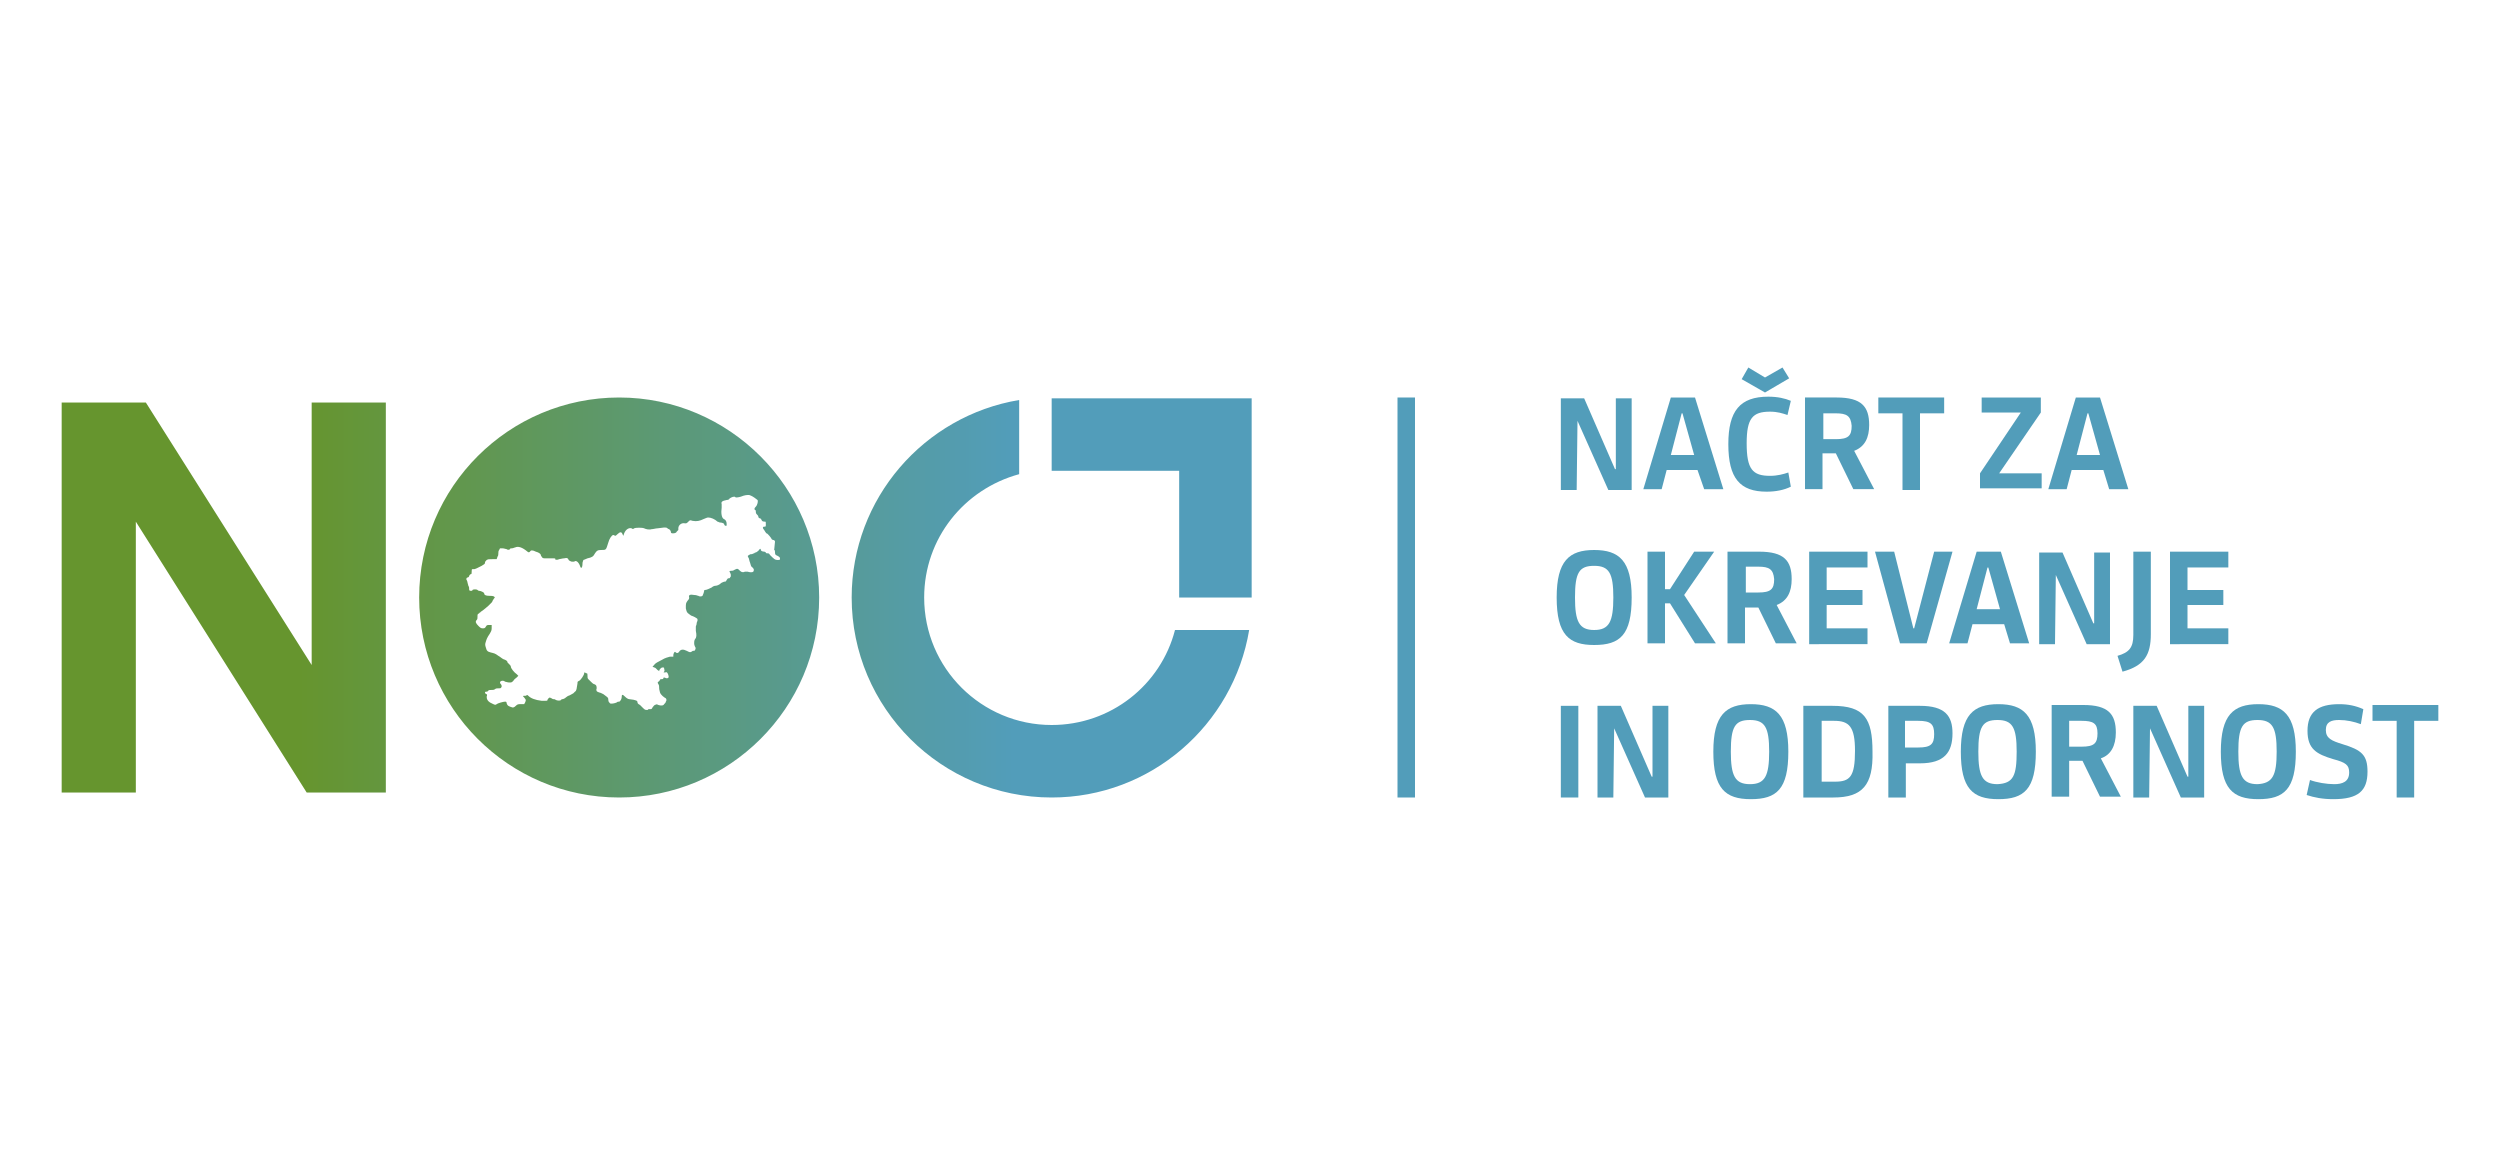 <svg xmlns="http://www.w3.org/2000/svg" xmlns:xlink="http://www.w3.org/1999/xlink" id="Layer_1" x="0px" y="0px" viewBox="0 0 300 140" style="enable-background:new 0 0 300 140;" xml:space="preserve"><style type="text/css">	.st0{fill:url(#SVGID_1_);}	.st1{fill:#529DBA;}</style><g>	<linearGradient id="SVGID_1_" gradientUnits="userSpaceOnUse" x1="7.404" y1="71.73" x2="150.249" y2="71.73">		<stop offset="0.2" style="stop-color:#66952E"></stop>		<stop offset="0.8" style="stop-color:#529DBA"></stop>	</linearGradient>	<path class="st0" d="M37.4,48.3h8.9v46.8h-9.5L16.3,62.6v32.5H7.4V48.3h10.1l19.9,31.5V48.3z M98.3,71.7c0,13.3-10.8,24-24,24   c-13.3,0-24-10.8-24-24c0-13.3,10.8-24,24-24C87.5,47.7,98.3,58.5,98.3,71.7z M91.2,62.2c-0.1,0-0.2-0.1-0.2-0.2   c0-0.1-0.1-0.2-0.2-0.3c-0.1-0.1-0.1-0.2-0.1-0.3c0-0.1,0-0.2-0.1-0.2c-0.1-0.1-0.1-0.2,0.1-0.4c0.2-0.2,0.3-0.7,0.2-0.8   c-0.5-0.4-0.7-0.5-1-0.6c-0.3,0-0.5,0-1,0.2c-0.3,0.1-0.6,0.1-0.6,0.1c0,0-0.1-0.1-0.2-0.1c-0.2,0-0.6,0.2-0.6,0.3   c0,0-0.1,0.1-0.3,0.1c-0.5,0.1-0.7,0.2-0.6,0.5c0,0,0,0.2,0,0.4c-0.1,0.7,0,1.3,0.3,1.4c0.2,0.1,0.3,0.3,0.3,0.6   c0,0.2,0,0.2-0.1,0.2c-0.1,0-0.2-0.1-0.2-0.2c0-0.1-0.3-0.2-0.5-0.2c-0.1,0-0.2-0.1-0.3-0.1c-0.3-0.3-0.8-0.5-1.1-0.5   c-0.2,0-0.3,0.1-0.6,0.2c-0.4,0.2-0.8,0.3-1.3,0.2c-0.3-0.1-0.3-0.1-0.5,0.1c-0.2,0.2-0.2,0.2-0.4,0.2c-0.4-0.1-0.8,0.2-0.8,0.6   c0,0.1,0,0.2,0,0.2l-0.2,0.2C81.2,63.9,81,64,80.8,64c-0.2,0-0.3,0-0.3-0.2c0-0.1-0.1-0.2-0.2-0.3c-0.1,0-0.2-0.1-0.2-0.1   c-0.1-0.1-0.2-0.1-0.4-0.1l-0.8,0.1c-0.2,0-0.5,0.1-0.7,0.1c-0.3,0.1-0.7,0-0.9-0.1c-0.2-0.1-1-0.1-1.2,0c-0.1,0.1-0.2,0.1-0.3,0   c-0.3-0.1-0.7,0.1-0.9,0.6l-0.1,0.3l-0.1-0.2c-0.1-0.3-0.3-0.3-0.6,0c-0.1,0.1-0.2,0.2-0.3,0.2c0,0-0.1-0.1-0.2-0.1   c-0.2,0-0.5,0.5-0.6,0.9c-0.3,0.9-0.2,0.9-0.9,0.9c-0.4,0-0.5,0.1-0.7,0.4c-0.2,0.4-0.4,0.5-0.9,0.6c-0.2,0.1-0.5,0.2-0.5,0.2   c0,0.1-0.1,0.2-0.1,0.4c0,0.6-0.2,0.7-0.3,0.3c-0.2-0.5-0.5-0.7-0.7-0.5c-0.1,0-0.2,0-0.3,0c-0.3-0.1-0.4-0.2-0.4-0.3   c-0.1-0.1-0.1-0.2-0.5-0.1c-0.2,0-0.5,0.1-0.6,0.1c-0.2,0.1-0.4,0.1-0.5,0C66.7,67,66.6,67,66.4,67c-0.2,0-0.4,0-0.4,0l-0.5,0   c-0.3,0-0.4,0-0.5-0.2c-0.1-0.1-0.1-0.2-0.1-0.2c0-0.1-0.2-0.3-0.6-0.4c-0.4-0.2-0.6-0.2-0.7,0c-0.1,0.1-0.2,0.1-0.3,0   c-0.6-0.5-1.1-0.7-1.5-0.5c-0.1,0-0.2,0.1-0.4,0.1c-0.1,0-0.2,0-0.2,0.1c-0.1,0.1-0.3,0.1-0.4,0c-0.1,0-0.3-0.1-0.5-0.1l-0.3,0   l-0.1,0.2c-0.1,0.1-0.1,0.3-0.1,0.4c0,0.1,0,0.3-0.1,0.4l-0.1,0.3l-0.5,0c-0.5,0-0.5,0-0.7,0.1c-0.1,0.1-0.2,0.2-0.2,0.3   c0,0.2-0.1,0.2-0.4,0.4l-0.6,0.3c-0.2,0.1-0.3,0.1-0.3,0.1c0,0-0.1,0-0.2,0c-0.1,0-0.1,0.1-0.1,0.3c0,0.2,0,0.3-0.1,0.3   c-0.1,0-0.2,0.2-0.2,0.2c0,0.1-0.1,0.2-0.2,0.2c-0.1,0-0.2,0.2-0.1,0.3c0,0,0.1,0.2,0.1,0.3c0,0.1,0.1,0.3,0.1,0.4   c0.1,0.1,0.1,0.3,0.1,0.4c0,0.1,0,0.2,0.2,0.2c0.1,0,0.2,0,0.2-0.1c0.1-0.1,0.5-0.1,0.6,0c0,0,0.1,0.1,0.2,0.1   c0.2,0,0.6,0.2,0.6,0.3c0,0.2,0.2,0.3,0.6,0.3c0.2,0,0.5,0,0.6,0.1c0.1,0.1,0.1,0.1,0,0.2c-0.1,0.1-0.1,0.2-0.2,0.3   c0,0.1-0.1,0.2-0.1,0.2c0,0-0.2,0.2-0.4,0.4c-0.2,0.2-0.5,0.4-0.6,0.5c-0.1,0.1-0.3,0.2-0.3,0.2c0,0.1-0.2,0.1-0.2,0.2   c-0.2,0.1-0.2,0.1-0.2,0.4c0,0.2,0,0.3-0.1,0.4c-0.2,0.2-0.1,0.4,0.2,0.7c0.2,0.2,0.3,0.3,0.5,0.3c0.2,0,0.3,0,0.4-0.2   c0.1-0.2,0.2-0.2,0.4-0.2l0.3,0l0,0.4c0,0.3-0.1,0.4-0.2,0.6c-0.4,0.6-0.4,0.7-0.5,1c-0.1,0.3-0.1,0.4,0,0.7   c0.1,0.4,0.2,0.5,0.6,0.6c0.4,0.1,0.5,0.1,0.9,0.4c0.2,0.1,0.4,0.3,0.6,0.4c0.3,0.1,0.5,0.2,0.5,0.4c0,0,0.1,0.1,0.2,0.2   c0.1,0.1,0.2,0.2,0.2,0.3c0,0.2,0.4,0.7,0.7,0.9c0.1,0.1,0.2,0.2,0.2,0.2c0,0-0.1,0.1-0.2,0.2c-0.1,0.1-0.3,0.2-0.4,0.4   c-0.2,0.2-0.2,0.2-0.5,0.2c-0.2,0-0.4-0.1-0.5-0.1c-0.2-0.2-0.6-0.1-0.6,0.1c0,0.1,0.1,0.2,0.1,0.2c0.1,0.1,0.1,0.2,0.1,0.3   c-0.1,0.2-0.1,0.2-0.4,0.2c-0.1,0-0.3,0-0.4,0.1c-0.1,0.1-0.3,0.1-0.5,0.1c-0.2,0-0.3,0-0.3,0.1c0,0-0.1,0.1-0.2,0.1   c-0.1,0-0.2,0-0.2,0.1c0,0.1,0.1,0.2,0.2,0.2c0,0,0.1,0.1,0,0.3c0,0.3,0.1,0.5,0.4,0.7l0.4,0.2c0.2,0.1,0.3,0.1,0.4,0   c0.1-0.1,0.8-0.3,1-0.3c0.1,0,0.2,0,0.2,0.2c0.1,0.3,0.2,0.3,0.4,0.4l0.3,0.1c0.1,0,0.2,0,0.4-0.2c0.2-0.2,0.3-0.2,0.6-0.2l0.4,0   c0,0,0.2-0.3,0.2-0.5c0,0-0.1-0.2-0.2-0.3c-0.2-0.2-0.2-0.2,0.1-0.2c0.1,0,0.2,0,0.2-0.1c0.1,0,0.1,0,0.2,0.1   c0.3,0.3,0.8,0.5,1.6,0.6l0.4,0c0.2,0,0.3,0,0.3-0.1c0-0.1,0.2-0.3,0.3-0.3c0,0,0.1,0.1,0.2,0.1c0.1,0.1,0.2,0.1,0.2,0.1   c0.1,0,0.2,0,0.3,0.1c0.2,0.1,0.6,0.1,0.6,0c0,0,0.1-0.1,0.2-0.1c0.1,0,0.3-0.1,0.4-0.2c0.1-0.1,0.3-0.2,0.3-0.2   c0.1,0,0.4-0.2,0.6-0.3l0.2-0.2c0.2-0.1,0.2-0.4,0.3-1c0-0.2,0-0.2,0.2-0.3c0.2-0.1,0.6-0.7,0.6-0.9c0-0.1,0-0.1,0.1-0.1   c0,0,0.1,0.1,0.2,0.1c0.1,0,0.1,0.1,0.1,0.3c0,0.2,0,0.3,0.1,0.4l0.3,0.3c0.1,0.1,0.3,0.3,0.4,0.3c0.3,0.1,0.3,0.3,0.3,0.5   c0,0.1-0.1,0.2,0,0.3c0,0.1,0.1,0.1,0.3,0.2c0.1,0,0.3,0.1,0.5,0.2c0.1,0.1,0.3,0.2,0.4,0.3c0.1,0.1,0.2,0.1,0.2,0.4   c0,0.2,0.1,0.3,0.2,0.4c0.1,0.1,0.6,0,0.8-0.1c0.1-0.1,0.2-0.1,0.3-0.1c0.1,0,0.3-0.3,0.3-0.5c0-0.4,0.1-0.4,0.4-0.1   c0.2,0.2,0.4,0.3,0.5,0.3c0.9,0.1,1,0.2,1,0.4c0,0.1,0.1,0.2,0.3,0.3c0.1,0.1,0.3,0.3,0.4,0.4c0.1,0.1,0.2,0.2,0.4,0.2   c0.1,0,0.2,0,0.2-0.1c0,0,0.1,0,0.2,0c0.2,0,0.2,0,0.3-0.2c0.1-0.1,0.2-0.3,0.3-0.3c0.2-0.1,0.2-0.1,0.4,0c0.3,0.1,0.6,0.1,0.7-0.1   c0.1-0.1,0.2-0.2,0.2-0.3c0.1-0.1,0.1-0.3,0-0.4c-0.2-0.1-0.6-0.4-0.7-0.7c0-0.1-0.1-0.3-0.1-0.5c0-0.2,0-0.4-0.1-0.5   c-0.1-0.2-0.1-0.2,0-0.3c0.1,0,0.1-0.1,0.2-0.2c0-0.1,0.1-0.1,0.2-0.1c0.1,0,0.2,0,0.2-0.1c0-0.1,0.1-0.1,0.1-0.1l0.3,0.1   c0.2,0,0.3-0.1,0.2-0.4c-0.1-0.3-0.2-0.4-0.4-0.3c-0.2,0-0.2,0-0.1-0.1c0,0,0.1-0.2,0-0.3c0-0.2,0-0.2-0.2-0.2   c-0.2,0-0.4,0.3-0.4,0.4c0,0.1,0,0-0.2-0.1c-0.1-0.1-0.2-0.2-0.2-0.2c0,0-0.1-0.1-0.2-0.1l-0.2-0.1l0.2-0.2   c0.1-0.2,0.5-0.4,0.9-0.6c0.5-0.3,0.7-0.3,1-0.4l0.4,0l0-0.2c0-0.1,0.1-0.3,0.1-0.3c0.1-0.1,0.1-0.1,0.2,0c0.1,0.1,0.3,0.1,0.4-0.1   c0.2-0.3,0.5-0.3,0.9-0.1c0.4,0.2,0.4,0.2,0.6,0.1c0.1-0.1,0.2-0.1,0.2-0.1c0.1,0,0.2,0,0.2-0.1c0.1-0.1,0.1-0.3,0-0.4   c0,0-0.1-0.2-0.1-0.4c0-0.2,0-0.3,0.1-0.5c0.2-0.2,0.2-0.5,0.1-1c0-0.2,0-0.4,0-0.5c0-0.1,0.1-0.2,0.1-0.4c0-0.1,0.1-0.3,0.1-0.3   c0,0,0-0.1,0-0.1l0-0.1c0-0.1-0.6-0.4-0.7-0.4c0,0-0.2-0.1-0.3-0.2c-0.3-0.2-0.3-0.3-0.4-0.7c0-0.6,0-0.6,0.2-0.9   c0.2-0.2,0.2-0.3,0.2-0.4c-0.1-0.3,0.1-0.4,0.6-0.3c0.3,0,0.4,0.1,0.5,0.1c0.1,0.1,0.4,0.1,0.5,0c0.1-0.2,0.2-0.5,0.2-0.6   c0-0.1,0-0.1,0.1-0.1c0.2,0,0.6-0.2,0.8-0.3c0.1-0.1,0.3-0.2,0.4-0.2c0.2,0,0.5-0.1,0.7-0.3c0.1-0.1,0.2-0.1,0.4-0.2   c0.2,0,0.2,0,0.3-0.2c0.1-0.1,0.1-0.2,0.2-0.2c0.1,0,0.2,0,0.2-0.1c0.1-0.1,0.1-0.1,0.1-0.3c0-0.1-0.1-0.3-0.1-0.3   c-0.1-0.1-0.1-0.2,0.1-0.2c0.1,0,0.3,0,0.4-0.1c0.4-0.2,0.4-0.2,0.7,0.1c0.2,0.2,0.4,0.2,0.6,0.1c0.1,0,0.2,0,0.3,0   c0.3,0.1,0.6,0.1,0.7,0c0.1-0.2,0.1-0.3-0.1-0.5c-0.2-0.1-0.2-0.3-0.3-0.6c-0.1-0.2-0.1-0.5-0.2-0.6c-0.1-0.2-0.1-0.2,0.1-0.3   c0.1-0.1,0.2-0.1,0.3-0.1c0.1,0,0.2-0.1,0.3-0.1c0.1-0.1,0.1-0.1,0.2-0.1c0,0,0.2-0.1,0.3-0.2c0.2-0.3,0.3-0.3,0.3-0.1   c0,0.1,0.2,0.2,0.4,0.2c0.1,0,0.2,0.1,0.2,0.1c0,0.1,0.1,0.1,0.2,0.1c0.1,0,0.2,0,0.3,0.2c0.5,0.5,0.6,0.6,0.9,0.6   c0.3,0,0.3,0,0.3-0.2c0-0.1-0.1-0.2-0.3-0.3c-0.2-0.1-0.3-0.1-0.3-0.4c0-0.1,0-0.3-0.1-0.3L93,65c0-0.1-0.1-0.2-0.2-0.2   c-0.1,0-0.2-0.1-0.2-0.1c0-0.1-0.5-0.7-0.6-0.7c-0.1,0-0.1-0.1-0.1-0.1c0,0-0.1-0.1-0.2-0.3c-0.2-0.2-0.2-0.4,0-0.4   c0.2,0,0.2,0,0.2-0.3c0-0.3,0-0.3-0.1-0.3c-0.3,0-0.4-0.1-0.4-0.2C91.3,62.3,91.3,62.2,91.2,62.2z M126.2,87   c-8.4,0-15.3-6.8-15.3-15.3c0-7.1,4.8-13,11.4-14.8V48c-11.4,1.9-20.1,11.8-20.1,23.7c0,13.3,10.8,24,24,24   c11.9,0,21.8-8.7,23.7-20.1H141C139.3,82.2,133.3,87,126.2,87z M150.2,47.7v8.7v15.3h-8.7V56.5h-15.3v-8.7h15.3H150.2z"></path>	<g>		<path class="st1" d="M189.3,50.5L189.3,50.5l-0.1,8.3h-1.9v-11h2.8l3.7,8.5h0.1v-8.5h1.9v11H193L189.3,50.5z"></path>		<path class="st1" d="M203.7,56.4H200l-0.6,2.3h-2.2l3.3-11h2.9l3.4,11h-2.3L203.7,56.4z M200.5,54.6h2.8l-1.4-5h-0.1L200.5,54.6z"></path>		<path class="st1" d="M214.5,49.8c-0.6-0.2-1.2-0.4-2.1-0.4c-2.1,0-2.8,0.8-2.8,3.8c0,3.1,0.7,3.9,2.8,3.9c0.9,0,1.6-0.2,2.2-0.4    l0.3,1.7c-0.8,0.4-1.8,0.6-2.9,0.6c-3.2,0-4.6-1.6-4.6-5.7c0-4,1.4-5.7,4.8-5.7c1.1,0,2,0.2,2.7,0.5L214.5,49.8z M209.8,44.1    l2,1.2l2.1-1.2l0.8,1.3l-2.9,1.7l-2.8-1.6L209.8,44.1z"></path>		<path class="st1" d="M222.5,54.1l2.4,4.6h-2.5l-2.1-4.3h-1.6v4.3h-2.1v-11h3.8c3,0,3.9,1.1,3.9,3.3    C224.3,52.5,223.8,53.6,222.5,54.1z M220.3,49.6h-1.5v3.1h1.5c1.5,0,1.9-0.4,1.9-1.6C222.1,49.9,221.6,49.6,220.3,49.6z"></path>		<path class="st1" d="M230.4,49.6v9.2h-2.1v-9.2h-2.9v-1.9h7.9v1.9H230.4z"></path>		<path class="st1" d="M237.6,58.7v-1.9l4.9-7.3h-4.7v-1.8h7.1v1.8l-5,7.3h5.1v1.8H237.6z"></path>		<path class="st1" d="M252.4,56.4h-3.8l-0.6,2.3h-2.2l3.3-11h2.9l3.4,11h-2.3L252.4,56.4z M249.2,54.6h2.8l-1.4-5h-0.1L249.2,54.6z    "></path>		<path class="st1" d="M186.8,71.7c0-4.4,1.5-5.7,4.5-5.7c3,0,4.5,1.3,4.5,5.7c0,4.5-1.4,5.7-4.5,5.7    C188.3,77.4,186.8,76.2,186.8,71.7z M193.6,71.7c0-2.9-0.5-3.8-2.3-3.8s-2.3,0.8-2.3,3.8c0,2.9,0.5,3.9,2.3,3.9    S193.6,74.6,193.6,71.7z"></path>		<path class="st1" d="M197.7,66.2h2.1v4.5h0.6l2.9-4.5h2.4l-3.6,5.2l3.8,5.8h-2.5l-3-4.8h-0.6v4.8h-2.1V66.2z"></path>		<path class="st1" d="M213.2,72.6l2.4,4.6h-2.5l-2.1-4.3h-1.6v4.3h-2.1v-11h3.8c3,0,3.9,1.1,3.9,3.3C215,71,214.5,72.1,213.2,72.6z     M211,68h-1.5v3.1h1.5c1.5,0,1.9-0.4,1.9-1.6C212.8,68.3,212.3,68,211,68z"></path>		<path class="st1" d="M217.1,77.2v-11h7v1.9h-4.9v2.7h4.3v1.8h-4.3v2.8h4.9v1.9H217.1z"></path>		<path class="st1" d="M231.2,77.2H228l-3-11h2.3l2.3,9.2h0.1l2.4-9.2h2.2L231.2,77.2z"></path>		<path class="st1" d="M240.5,74.9h-3.8l-0.6,2.3h-2.2l3.3-11h2.9l3.4,11h-2.3L240.5,74.9z M237.2,73.1h2.8l-1.4-5h-0.1L237.2,73.1z    "></path>		<path class="st1" d="M246.7,69L246.7,69l-0.1,8.3h-1.9v-11h2.8l3.7,8.5h0.1v-8.5h1.9v11h-2.8L246.7,69z"></path>		<path class="st1" d="M254.1,78.7c1.4-0.4,1.9-1,1.9-2.5v-10h2.1v9.9c0,2.5-0.8,3.8-3.4,4.5L254.1,78.7z"></path>		<path class="st1" d="M260.4,77.2v-11h7v1.9h-4.9v2.7h4.3v1.8h-4.3v2.8h4.9v1.9H260.4z"></path>		<path class="st1" d="M187.3,95.7v-11h2.1v11H187.3z"></path>		<path class="st1" d="M193.7,87.4L193.7,87.4l-0.1,8.3h-1.9v-11h2.8l3.7,8.5h0.1v-8.5h1.9v11h-2.8L193.7,87.4z"></path>		<path class="st1" d="M205.6,90.2c0-4.4,1.5-5.7,4.5-5.7c3,0,4.5,1.3,4.5,5.7c0,4.5-1.4,5.7-4.5,5.7    C207,95.9,205.6,94.6,205.6,90.2z M212.3,90.2c0-2.9-0.5-3.8-2.3-3.8s-2.3,0.8-2.3,3.8c0,2.9,0.5,3.9,2.3,3.9    S212.3,93.1,212.3,90.2z"></path>		<path class="st1" d="M220,95.7h-3.6v-11h3.5c3.8,0,4.8,1.5,4.8,5.5C224.8,94.2,223.5,95.7,220,95.7z M220.1,86.5h-1.5v7.3h1.6    c1.8,0,2.4-0.6,2.4-3.7C222.6,87.2,221.9,86.5,220.1,86.5z"></path>		<path class="st1" d="M230.4,91.6h-1.7v4.1h-2.1v-11h3.8c3,0,3.9,1.2,3.9,3.3C234.3,90.3,233.3,91.6,230.4,91.6z M230.2,86.5h-1.6    v3.2h1.6c1.5,0,1.9-0.4,1.9-1.6C232.1,86.9,231.7,86.5,230.2,86.5z"></path>		<path class="st1" d="M235.3,90.2c0-4.4,1.5-5.7,4.5-5.7c3,0,4.5,1.3,4.5,5.7c0,4.5-1.4,5.7-4.5,5.7    C236.7,95.9,235.3,94.6,235.3,90.2z M242,90.2c0-2.9-0.5-3.8-2.3-3.8c-1.8,0-2.3,0.8-2.3,3.8c0,2.9,0.5,3.9,2.3,3.9    C241.6,94,242,93.1,242,90.2z"></path>		<path class="st1" d="M252.1,91l2.4,4.6h-2.5l-2.1-4.3h-1.6v4.3h-2.1v-11h3.8c3,0,3.9,1.1,3.9,3.3C253.9,89.5,253.3,90.6,252.1,91z     M249.8,86.5h-1.5v3.1h1.5c1.5,0,1.9-0.4,1.9-1.6C251.7,86.8,251.2,86.5,249.8,86.5z"></path>		<path class="st1" d="M258,87.4L258,87.4l-0.1,8.3H256v-11h2.8l3.7,8.5h0.1v-8.5h1.9v11h-2.8L258,87.4z"></path>		<path class="st1" d="M266.5,90.2c0-4.4,1.5-5.7,4.5-5.7c3,0,4.5,1.3,4.5,5.7c0,4.5-1.4,5.7-4.5,5.7    C267.9,95.9,266.5,94.6,266.5,90.2z M273.2,90.2c0-2.9-0.5-3.8-2.3-3.8c-1.8,0-2.3,0.8-2.3,3.8c0,2.9,0.5,3.9,2.3,3.9    C272.7,94,273.2,93.1,273.2,90.2z"></path>		<path class="st1" d="M280,95.9c-1.3,0-2.3-0.2-3.2-0.5l0.4-1.8c0.8,0.3,2,0.5,2.9,0.5c1,0,1.8-0.3,1.8-1.4c0-0.9-0.4-1.2-1.9-1.6    c-2-0.6-3.1-1.2-3.1-3.4c0-2.3,1.3-3.2,3.8-3.2c1.1,0,2,0.2,2.9,0.6l-0.3,1.8c-0.8-0.3-1.7-0.5-2.6-0.5c-0.9,0-1.6,0.2-1.6,1.2    c0,1,0.7,1.3,2,1.7c2.3,0.7,3,1.3,3,3.3C284.1,94.9,283,95.9,280,95.9z"></path>		<path class="st1" d="M289.7,86.5v9.2h-2.1v-9.2h-2.9v-1.9h7.9v1.9H289.7z"></path>	</g>	<rect x="167.7" y="47.7" class="st1" width="2.1" height="48"></rect></g></svg>